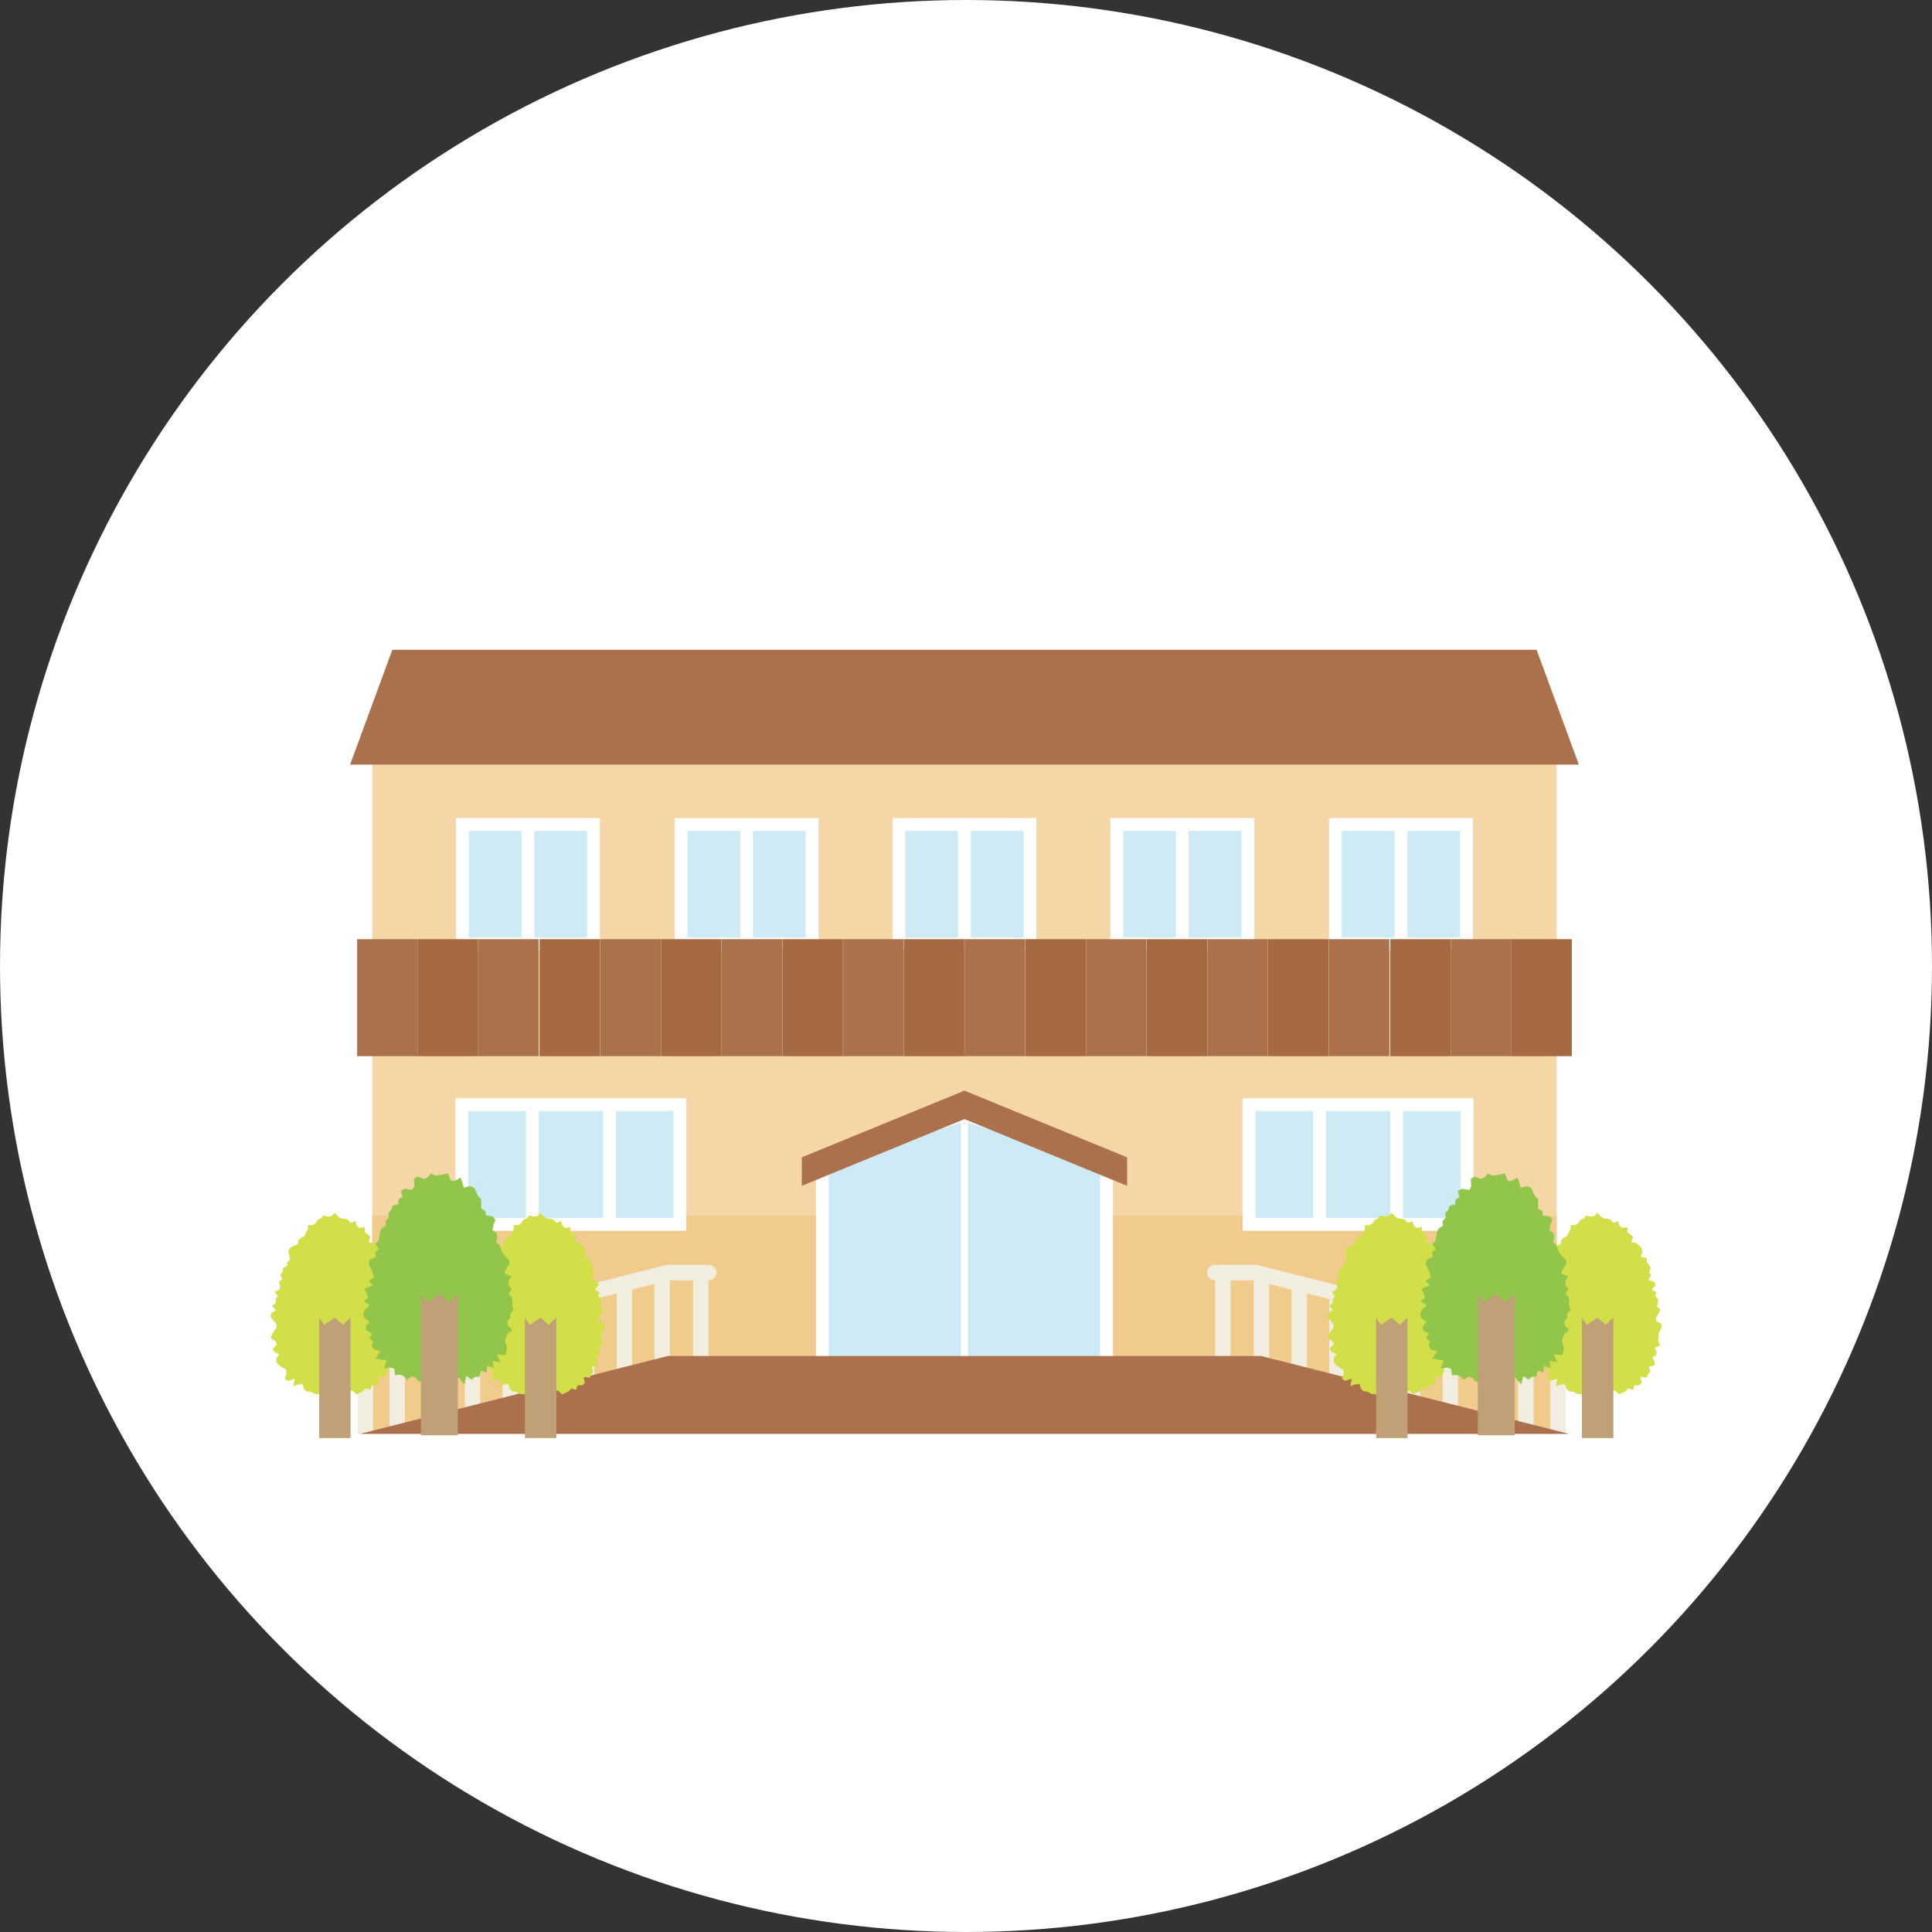 <svg xmlns="http://www.w3.org/2000/svg" xmlns:xlink="http://www.w3.org/1999/xlink" width="100" height="100" viewBox="0 0 100 100"><rect x="0" y="0" width="100" height="100" fill="#333333" stroke="none"/><defs><clipPath id="a"><rect width="72" height="56.048" fill="none"/></clipPath></defs><g transform="translate(-681 -6117.34)"><circle cx="50" cy="50" r="50" transform="translate(681 6117.34)" fill="#fff"/><g transform="translate(695 6150.972)"><rect width="61.306" height="35.714" transform="translate(5.267 4.728)" fill="#f5d7a7"/><rect width="61.306" height="11.289" transform="translate(5.267 29.284)" fill="#f1cb8b"/><path d="M7.232,0,5.045,5.943h63.6L66.458,0Z" transform="translate(-0.924)" fill="#ab714d"/><rect width="6.784" height="6.181" transform="translate(9.935 9.044)" fill="#cdeaf5"/><path d="M19.2,17.465H11.755V10.62H19.2ZM12.419,16.8h6.12V11.285h-6.12Z" transform="translate(-2.153 -1.909)" fill="#fff"/><path d="M16.314,17.209v0Z" transform="translate(-2.987 -1.983)" fill="#cdeaf5"/><rect width="0.665" height="6.181" transform="translate(12.995 9.044)" fill="#fff"/><rect width="6.784" height="6.181" transform="translate(21.251 9.044)" fill="#cdeaf5"/><path d="M32.955,17.465H25.506V10.62h7.449ZM26.17,16.8h6.12V11.285H26.17Z" transform="translate(-4.587 -1.909)" fill="#fff"/><path d="M30.065,17.209v0Z" transform="translate(-5.418 -1.983)" fill="#cdeaf5"/><rect width="0.665" height="6.181" transform="translate(24.315 9.044)" fill="#fff"/><rect width="6.784" height="6.181" transform="translate(32.529 9.044)" fill="#cdeaf5"/><path d="M46.705,17.465H39.256V10.62h7.449ZM39.921,16.8h6.12V11.285h-6.12Z" transform="translate(-7.061 -1.909)" fill="#fff"/><path d="M43.816,17.209v0Z" transform="translate(-7.896 -1.983)" fill="#cdeaf5"/><rect width="0.664" height="6.181" transform="translate(35.589 9.044)" fill="#fff"/><rect width="6.784" height="6.181" transform="translate(43.805 9.044)" fill="#cdeaf5"/><path d="M60.456,17.465H53.007V10.62h7.449ZM53.671,16.8h6.12V11.285h-6.12Z" transform="translate(-9.534 -1.909)" fill="#fff"/><path d="M57.567,17.209v0Z" transform="translate(-10.373 -1.983)" fill="#cdeaf5"/><rect width="0.664" height="6.181" transform="translate(46.861 9.044)" fill="#fff"/><rect width="6.784" height="6.181" transform="translate(55.122 9.044)" fill="#cdeaf5"/><path d="M74.207,17.465H66.758V10.62h7.449ZM67.422,16.8h6.12V11.285h-6.12Z" transform="translate(-11.968 -1.909)" fill="#fff"/><path d="M71.317,17.209v0Z" transform="translate(-12.803 -1.983)" fill="#cdeaf5"/><rect width="0.664" height="6.181" transform="translate(58.183 9.044)" fill="#fff"/><rect width="3.131" height="6.055" transform="translate(4.485 14.98)" fill="#ab714d"/><rect width="3.131" height="6.055" transform="translate(7.616 14.98)" fill="#a56943"/><rect width="3.131" height="6.055" transform="translate(10.746 14.98)" fill="#ab714d"/><rect width="3.131" height="6.055" transform="translate(13.929 14.98)" fill="#a56943"/><rect width="3.131" height="6.055" transform="translate(17.072 14.98)" fill="#ab714d"/><rect width="3.131" height="6.055" transform="translate(20.214 14.98)" fill="#a56943"/><rect width="3.131" height="6.055" transform="translate(23.357 14.98)" fill="#ab714d"/><rect width="3.131" height="6.055" transform="translate(26.499 14.98)" fill="#a56943"/><rect width="3.131" height="6.055" transform="translate(29.642 14.98)" fill="#ab714d"/><rect width="3.131" height="6.055" transform="translate(32.784 14.98)" fill="#a56943"/><rect width="3.131" height="6.055" transform="translate(35.926 14.98)" fill="#ab714d"/><rect width="3.131" height="6.055" transform="translate(39.068 14.98)" fill="#a56943"/><rect width="3.131" height="6.055" transform="translate(42.211 14.98)" fill="#ab714d"/><rect width="3.131" height="6.055" transform="translate(45.354 14.98)" fill="#a56943"/><rect width="3.131" height="6.055" transform="translate(48.496 14.98)" fill="#ab714d"/><rect width="3.131" height="6.055" transform="translate(51.639 14.98)" fill="#a56943"/><rect width="3.131" height="6.055" transform="translate(54.781 14.98)" fill="#ab714d"/><rect width="3.131" height="6.055" transform="translate(57.964 14.98)" fill="#a56943"/><rect width="3.131" height="6.055" transform="translate(61.095 14.98)" fill="#ab714d"/><rect width="3.131" height="6.055" transform="translate(64.226 14.98)" fill="#a56943"/><path d="M49.521,31.672l-7.354-2.354-7.354,2.354v13.05H49.521Z" transform="translate(-6.247 -5.25)" fill="#cdeaf5"/><path d="M49.778,44.975H34.407V31.35l7.686-2.46,7.685,2.46Zm-14.707-.664H49.114V31.836l-7.021-2.248-7.022,2.248Z" transform="translate(-6.173 -5.172)" fill="#fff"/><path d="M43.816,44.722v0Z" transform="translate(-7.896 -5.25)" fill="#cdeaf5"/><rect width="0.379" height="15.406" transform="translate(35.731 24.066)" fill="#fff"/><path d="M50.347,32.752,41.929,29.3l-8.418,3.451V31.277l8.418-3.451,8.418,3.451Z" transform="translate(-6.009 -5.006)" fill="#ab714d"/><rect width="0.798" height="4.733" transform="translate(6.163 35.583)" fill="#f1eee0"/><rect width="0.797" height="4.386" transform="translate(4.515 36.197)" fill="#f1eee0"/><rect width="0.798" height="4.733" transform="translate(8.112 35.143)" fill="#f1eee0"/><rect width="0.798" height="4.733" transform="translate(10.06 34.703)" fill="#f1eee0"/><rect width="0.798" height="4.733" transform="translate(12.008 34.263)" fill="#f1eee0"/><rect width="0.798" height="4.733" transform="translate(14.008 33.822)" fill="#f1eee0"/><rect width="0.798" height="4.732" transform="translate(15.962 33.382)" fill="#f1eee0"/><rect width="0.798" height="4.733" transform="translate(17.918 32.941)" fill="#f1eee0"/><rect width="0.798" height="4.733" transform="translate(19.874 32.501)" fill="#f1eee0"/><rect width="0.798" height="4.733" transform="translate(21.872 32.501)" fill="#f1eee0"/><g transform="translate(0 0)"><g clip-path="url(#a)"><path d="M5.549,43.665a.4.4,0,0,1-.1-.788L21.4,38.843a.443.443,0,0,1,.1-.012h2.109a.4.4,0,0,1,0,.8H21.548l-15.9,4.021a.409.409,0,0,1-.1.012" transform="translate(-0.928 -6.997)" fill="#f1eee0"/><rect width="0.8" height="4.75" transform="translate(64.579 35.571)" fill="#f1eee0"/><rect width="0.8" height="4.402" transform="translate(66.234 36.185)" fill="#f1eee0"/><rect width="0.8" height="4.75" transform="translate(62.624 35.131)" fill="#f1eee0"/><rect width="0.8" height="4.75" transform="translate(60.669 34.691)" fill="#f1eee0"/><rect width="0.8" height="4.75" transform="translate(58.713 34.251)" fill="#f1eee0"/><rect width="0.8" height="4.75" transform="translate(56.758 33.81)" fill="#f1eee0"/><rect width="0.8" height="4.75" transform="translate(54.803 33.37)" fill="#f1eee0"/><rect width="0.8" height="4.75" transform="translate(52.848 32.93)" fill="#f1eee0"/><rect width="0.8" height="4.75" transform="translate(50.893 32.49)" fill="#f1eee0"/><rect width="0.8" height="4.75" transform="translate(48.894 32.49)" fill="#f1eee0"/><path d="M77.6,43.665a.4.4,0,0,1-.1-.012L61.6,39.632H59.542a.4.4,0,0,1,0-.8h2.109a.443.443,0,0,1,.1.012L77.7,42.878a.4.4,0,0,1-.1.788" transform="translate(-10.657 -6.997)" fill="#f1eee0"/><path d="M52.287,44.589h-30.7L5.638,48.622h62.6Z" transform="translate(-1.016 -8.035)" fill="#ab714d"/><rect width="11.281" height="6.203" transform="translate(9.91 23.54)" fill="#cdeaf5"/><path d="M23.629,35.177H11.681v-6.87H23.629ZM12.347,34.51H22.962V28.974H12.347Z" transform="translate(-2.105 -5.101)" fill="#fff"/><line y1="6.203" transform="translate(13.552 23.54)" fill="#cdeaf5"/><rect width="0.666" height="6.203" transform="translate(13.219 23.54)" fill="#fff"/><line y1="6.203" transform="translate(17.548 23.54)" fill="#cdeaf5"/><rect width="0.666" height="6.203" transform="translate(17.216 23.54)" fill="#fff"/><rect width="11.281" height="6.203" transform="translate(50.65 23.54)" fill="#cdeaf5"/><path d="M73.325,35.177H61.377v-6.87H73.325ZM62.043,34.51H72.658V28.974H62.043Z" transform="translate(-11.06 -5.101)" fill="#fff"/><line y1="6.203" transform="translate(54.292 23.54)" fill="#cdeaf5"/><rect width="0.667" height="6.203" transform="translate(53.959 23.54)" fill="#fff"/><line y1="6.203" transform="translate(58.289 23.54)" fill="#cdeaf5"/><rect width="0.667" height="6.203" transform="translate(57.956 23.54)" fill="#fff"/><path d="M73.279,41.669l-.061.179.015.18L73.2,42.2l.114.2-.288.136.1.2-.025.178-.2.121.119.231-.02.192-.283.053.077.254-.121.139-.071.18-.317-.061.064.339-.148.117-.225-.01-.079.239-.239-.074-.138.148-.168.08-.171.079-.228-.2-.171.046-.166.112-.177.045-.185-.111-.178.226-.183-.057-.178-.075-.178-.04-.186.03-.189.023-.182-.034-.164-.1-.189-.014-.152-.116-.074-.258-.2.007-.279.09.068-.385-.343.116-.163-.109.1-.316-.052-.172-.177-.1-.171-.114-.122-.148-.014-.192.157-.233-.26-.117-.088-.169.217-.216L67,42.2l-.261-.161.065-.187.115-.183.134-.178-.017-.179-.148-.19-.156-.2.049-.181.233-.156-.2-.214.193-.155,0-.187.109-.165-.163-.222.253-.13.031-.18-.072-.208.184-.139-.107-.224.125-.153,0-.193.227-.111.012-.191.138-.139-.034-.214-.05-.23.089-.166.184-.111.225-.08.026-.2.127-.133.184-.085.07-.173.1-.151.017-.247.241,0,.148-.1.108-.171.171-.075.143-.155.213.064.181-.025.182-.17.179.2.163.093.178.011.169.052.115.159.263-.084.061.224.13.121.289-.034,0,.255.152.111.138.126-.087.279.263.045.143.13.134.138.025.2-.079.239.311.062,0,.2.11.156.092.163-.07.219.1.162-.142.233.3.1.074.172-.2.239.239.133-.062.2.161.157-.024.191-.047.193.18.16-.106.2-.117.2-.011.181.281.166.011.184Z" transform="translate(-12.025 -6.407)" fill="#d3df48"/><path d="M69.806,48.4h1.626V42.16l-.4.381-.417-.381-.559.381-.254-.381Z" transform="translate(-12.579 -7.597)" fill="#c0a177"/><path d="M86.268,41.669l-.061.179.015.18-.034.177.114.2-.288.136.1.2-.025.178-.2.121.119.231-.02.192-.283.053.077.254-.121.139-.071.18-.317-.061.064.339-.148.117-.225-.01-.079.239-.239-.074-.138.148-.168.08-.171.079-.228-.2-.171.046-.166.112-.177.045-.185-.111-.178.226-.183-.057-.178-.075-.178-.04-.186.03-.189.023-.182-.034-.164-.1L81.6,44.8l-.152-.116-.074-.258-.2.007-.279.09.068-.385-.343.116-.163-.109.1-.316-.052-.172-.177-.1-.171-.114-.122-.148-.014-.192.157-.233-.26-.117-.088-.169.217-.216-.06-.17-.261-.161.065-.187.115-.183.134-.178-.017-.179-.148-.19-.156-.2.049-.181L80,40.587l-.2-.214.193-.155,0-.187.108-.165-.162-.222.253-.13.031-.18-.072-.208.184-.139-.107-.224.125-.153,0-.193.227-.111.012-.191.138-.139-.034-.214-.05-.23.089-.166.184-.111.225-.08.025-.2.128-.133.184-.085.069-.173.1-.151.017-.247.241,0,.148-.1.108-.171.171-.075.143-.155.213.064.181-.025.182-.17.179.2.163.093.178.011.169.052.115.159.263-.084.061.224.13.121L84.6,36.3l0,.255.152.111.138.126-.088.279.264.045.143.13.134.138.025.2-.079.239.311.062,0,.2.11.156.092.163-.07.219.1.162-.142.233.3.1.074.172-.2.239.239.133-.062.2.161.157-.024.191-.047.193.18.16-.106.2-.117.2-.011.181.281.166.011.184Z" transform="translate(-14.365 -6.407)" fill="#d3df48"/><path d="M82.8,48.4h1.626V42.16l-.4.381-.417-.381-.559.381L82.8,42.16Z" transform="translate(-14.919 -7.597)" fill="#c0a177"/><path d="M80.369,40.107l-.175.209.014.21-.168.194.035.21.223.249-.228.171-.093.189-.057.2.09.257,0,.239-.066.217-.441-.021.193.4-.414-.067.062.351-.362-.093,0,.348-.309-.093-.068.307-.234,0-.169.15-.28-.19-.1.443-.291-.348-.191.085-.2.014-.191.213-.207.149-.217-.143-.21-.066-.21-.009-.225.13-.191-.187-.217.025-.171-.192-.185-.093-.279.181-.157-.18-.2-.074-.252.012-.038-.326-.2-.07-.339.057.148-.434-.284-.028-.292-.06.236-.389-.3-.075L73.032,42l.057-.246-.19-.162.139-.251-.31-.152,0-.219.181-.234-.266-.192-.059-.215.09-.218.253-.21-.3-.227.216-.2-.086-.222-.114-.23.438-.162-.208-.243.268-.173-.052-.225-.114-.239-.1-.241.052-.212.316-.143-.044-.233.187-.169-.165-.274.161-.175.039-.214.031-.219.1-.193.214-.143-.017-.242.159-.162-.022-.252.157-.161.066-.212.292-.069.011-.25.2-.119-.07-.341.225-.1.356.063.108-.186-.021-.4.206-.107.308.123.193-.08.169-.2.236.1.211-.019.217-.04.232-.049.121.357.191.049.333-.19.092.268.069.253.343-.079.216.1.088.22.1.2.154.155.006.256,0,.245.221.113.02.23.358.057.134.179-.114.286-.033.243.2.148.049.209-.065.247.178.165.068.2.082.2.143.184.189.176.034.216-.183.258-.075.231.355.155-.153.243.011.214.152.2-.16.231.174.2.02.214,0,.215Z" transform="translate(-13.079 -5.956)" fill="#91c64a"/><path d="M76.231,47.981H78.14V40.657l-.465.448-.489-.448-.656.448-.3-.448Z" transform="translate(-13.737 -7.326)" fill="#c0a177"/><path d="M6.549,41.669l-.061.179.015.18-.034.177.114.2-.288.136.1.2-.025.178-.2.121.119.231-.02.192-.283.053.077.254-.121.139-.071.18-.317-.061.064.339-.148.117-.225-.01-.079.239-.239-.074-.138.148-.168.08-.171.079-.228-.2-.171.046-.166.112-.177.045-.185-.111-.178.226-.183-.057-.178-.075-.178-.04-.186.03-.189.023-.182-.034-.164-.1L1.886,44.8l-.152-.116-.074-.258-.2.007-.279.09.068-.385-.343.116L.742,44.14l.1-.316-.052-.172-.177-.1-.171-.114L.316,43.3.3,43.1l.157-.233L.2,42.753l-.088-.169.217-.216-.06-.17-.261-.161.065-.187.115-.183.134-.178L.3,41.312l-.148-.19L0,40.923l.049-.181.233-.156-.2-.214.193-.155,0-.187.109-.165-.163-.222.252-.13.031-.18-.072-.208.184-.139L.5,38.763.63,38.61l0-.193.227-.111.012-.191.138-.139-.034-.214-.05-.23.089-.166.184-.111.225-.08.026-.2.127-.133.184-.085.07-.173.1-.151.017-.247.241,0,.148-.1.108-.171.171-.075.143-.155.213.064.181-.025.182-.17.179.2.163.093.178.011.169.052.115.159.263-.084.061.224.13.121.289-.034,0,.255.152.111.138.126-.087.279.263.045.143.13.134.138.025.2-.079.239.311.062,0,.2.11.156.092.163-.07.219.1.162-.142.233.3.1.074.172-.2.239.239.133-.062.2.161.157-.024.191-.047.193.18.16-.106.2-.117.2-.011.181.281.166.011.184Z" transform="translate(0 -6.407)" fill="#d3df48"/><path d="M3.076,48.4H4.7V42.16l-.4.381L3.89,42.16l-.559.381-.254-.381Z" transform="translate(-0.554 -7.597)" fill="#c0a177"/><path d="M19.538,41.669l-.061.179.015.18-.034.177.114.2-.288.136.1.2-.025.178-.2.121.119.231-.02.192-.283.053.077.254-.121.139-.071.18-.317-.061.064.339-.148.117-.225-.01-.079.239-.239-.074-.138.148-.168.08-.171.079-.228-.2-.171.046-.166.112-.177.045-.185-.111-.178.226-.183-.057-.178-.075-.178-.04-.186.03-.189.023-.182-.034-.164-.1-.189-.014-.152-.116-.074-.258-.2.007-.279.09.068-.385-.343.116-.163-.109.1-.316-.052-.172-.177-.1-.171-.114L13.3,43.3l-.014-.192.157-.233-.26-.117-.088-.169.217-.216-.06-.17L13,42.038l.065-.187.115-.183.134-.178-.017-.179-.148-.19-.156-.2.049-.181.233-.156-.2-.214.193-.155,0-.187.109-.165-.163-.222.252-.13.031-.18-.072-.208.184-.139-.107-.224.125-.153,0-.193.227-.111.012-.191L14,37.975l-.034-.214-.05-.23L14,37.366l.184-.111.225-.08.025-.2.128-.133.184-.085.07-.173.1-.151.017-.247.241,0,.148-.1.108-.171.171-.075.143-.155.213.064.181-.025.182-.17.179.2.163.093.178.011.169.052.115.159.263-.084.061.224.13.121.289-.034,0,.255.152.111.138.126-.088.279.264.045.143.13.134.138.025.2-.079.239.311.062,0,.2.11.156.092.163-.07.219.1.162-.142.233.3.1.074.172-.2.239.239.133-.062.2.161.157-.024.191L19.4,40.4l.18.16-.106.2-.117.2-.011.181.281.166.011.184Z" transform="translate(-2.341 -6.407)" fill="#d3df48"/><path d="M16.065,48.4h1.626V42.16l-.4.381-.417-.381-.559.381-.254-.381Z" transform="translate(-2.895 -7.597)" fill="#c0a177"/><path d="M13.639,40.107l-.175.209.014.21-.168.194.035.21.223.249-.228.171-.093.189-.057.2.09.257,0,.239-.066.217-.441-.021.193.4-.414-.067.062.351-.362-.093,0,.348-.309-.093-.068.307-.234,0-.169.15-.28-.19-.1.443-.291-.348-.191.085-.2.014-.191.213-.207.149L9.8,43.95l-.21-.066-.21-.009L9.154,44l-.191-.187-.217.025-.171-.192-.185-.093-.279.181-.157-.18-.2-.074L7.5,43.5l-.038-.326-.2-.07-.339.057.148-.434L6.788,42.7l-.292-.06.236-.389-.3-.075L6.3,42l.057-.246-.19-.162.139-.251L6,41.184l0-.219.181-.234L5.91,40.54l-.059-.215.09-.218.253-.21-.3-.227.216-.2-.086-.222-.114-.23.438-.162-.208-.243.268-.173-.052-.225-.114-.239-.1-.241.052-.212.316-.143-.044-.233.187-.169L6.491,36.7l.161-.175.039-.214.031-.219.1-.193.214-.143-.017-.242.159-.162L7.155,35.1l.157-.161.066-.212.292-.069.011-.25.2-.119-.07-.341.225-.1.356.063L8.5,33.73l-.021-.4.206-.107.308.123.193-.08.169-.2.236.1.211-.019.217-.04.232-.049.121.357.191.049.333-.19.092.268.069.253.343-.079.216.1.088.22.1.2.154.155.006.256,0,.245.221.113.02.23.358.057.134.179-.114.286-.033.243.2.148.049.209-.065.247.178.165.068.2.082.2.143.184.189.176.034.216-.183.258-.075.231.355.155-.153.243.011.214.152.2-.16.231.174.2.02.214,0,.215Z" transform="translate(-1.054 -5.956)" fill="#91c64a"/><path d="M9.5,47.981H11.41V40.657l-.465.448-.489-.448L9.8,41.1l-.3-.448Z" transform="translate(-1.712 -7.326)" fill="#c0a177"/></g></g></g></g></svg>